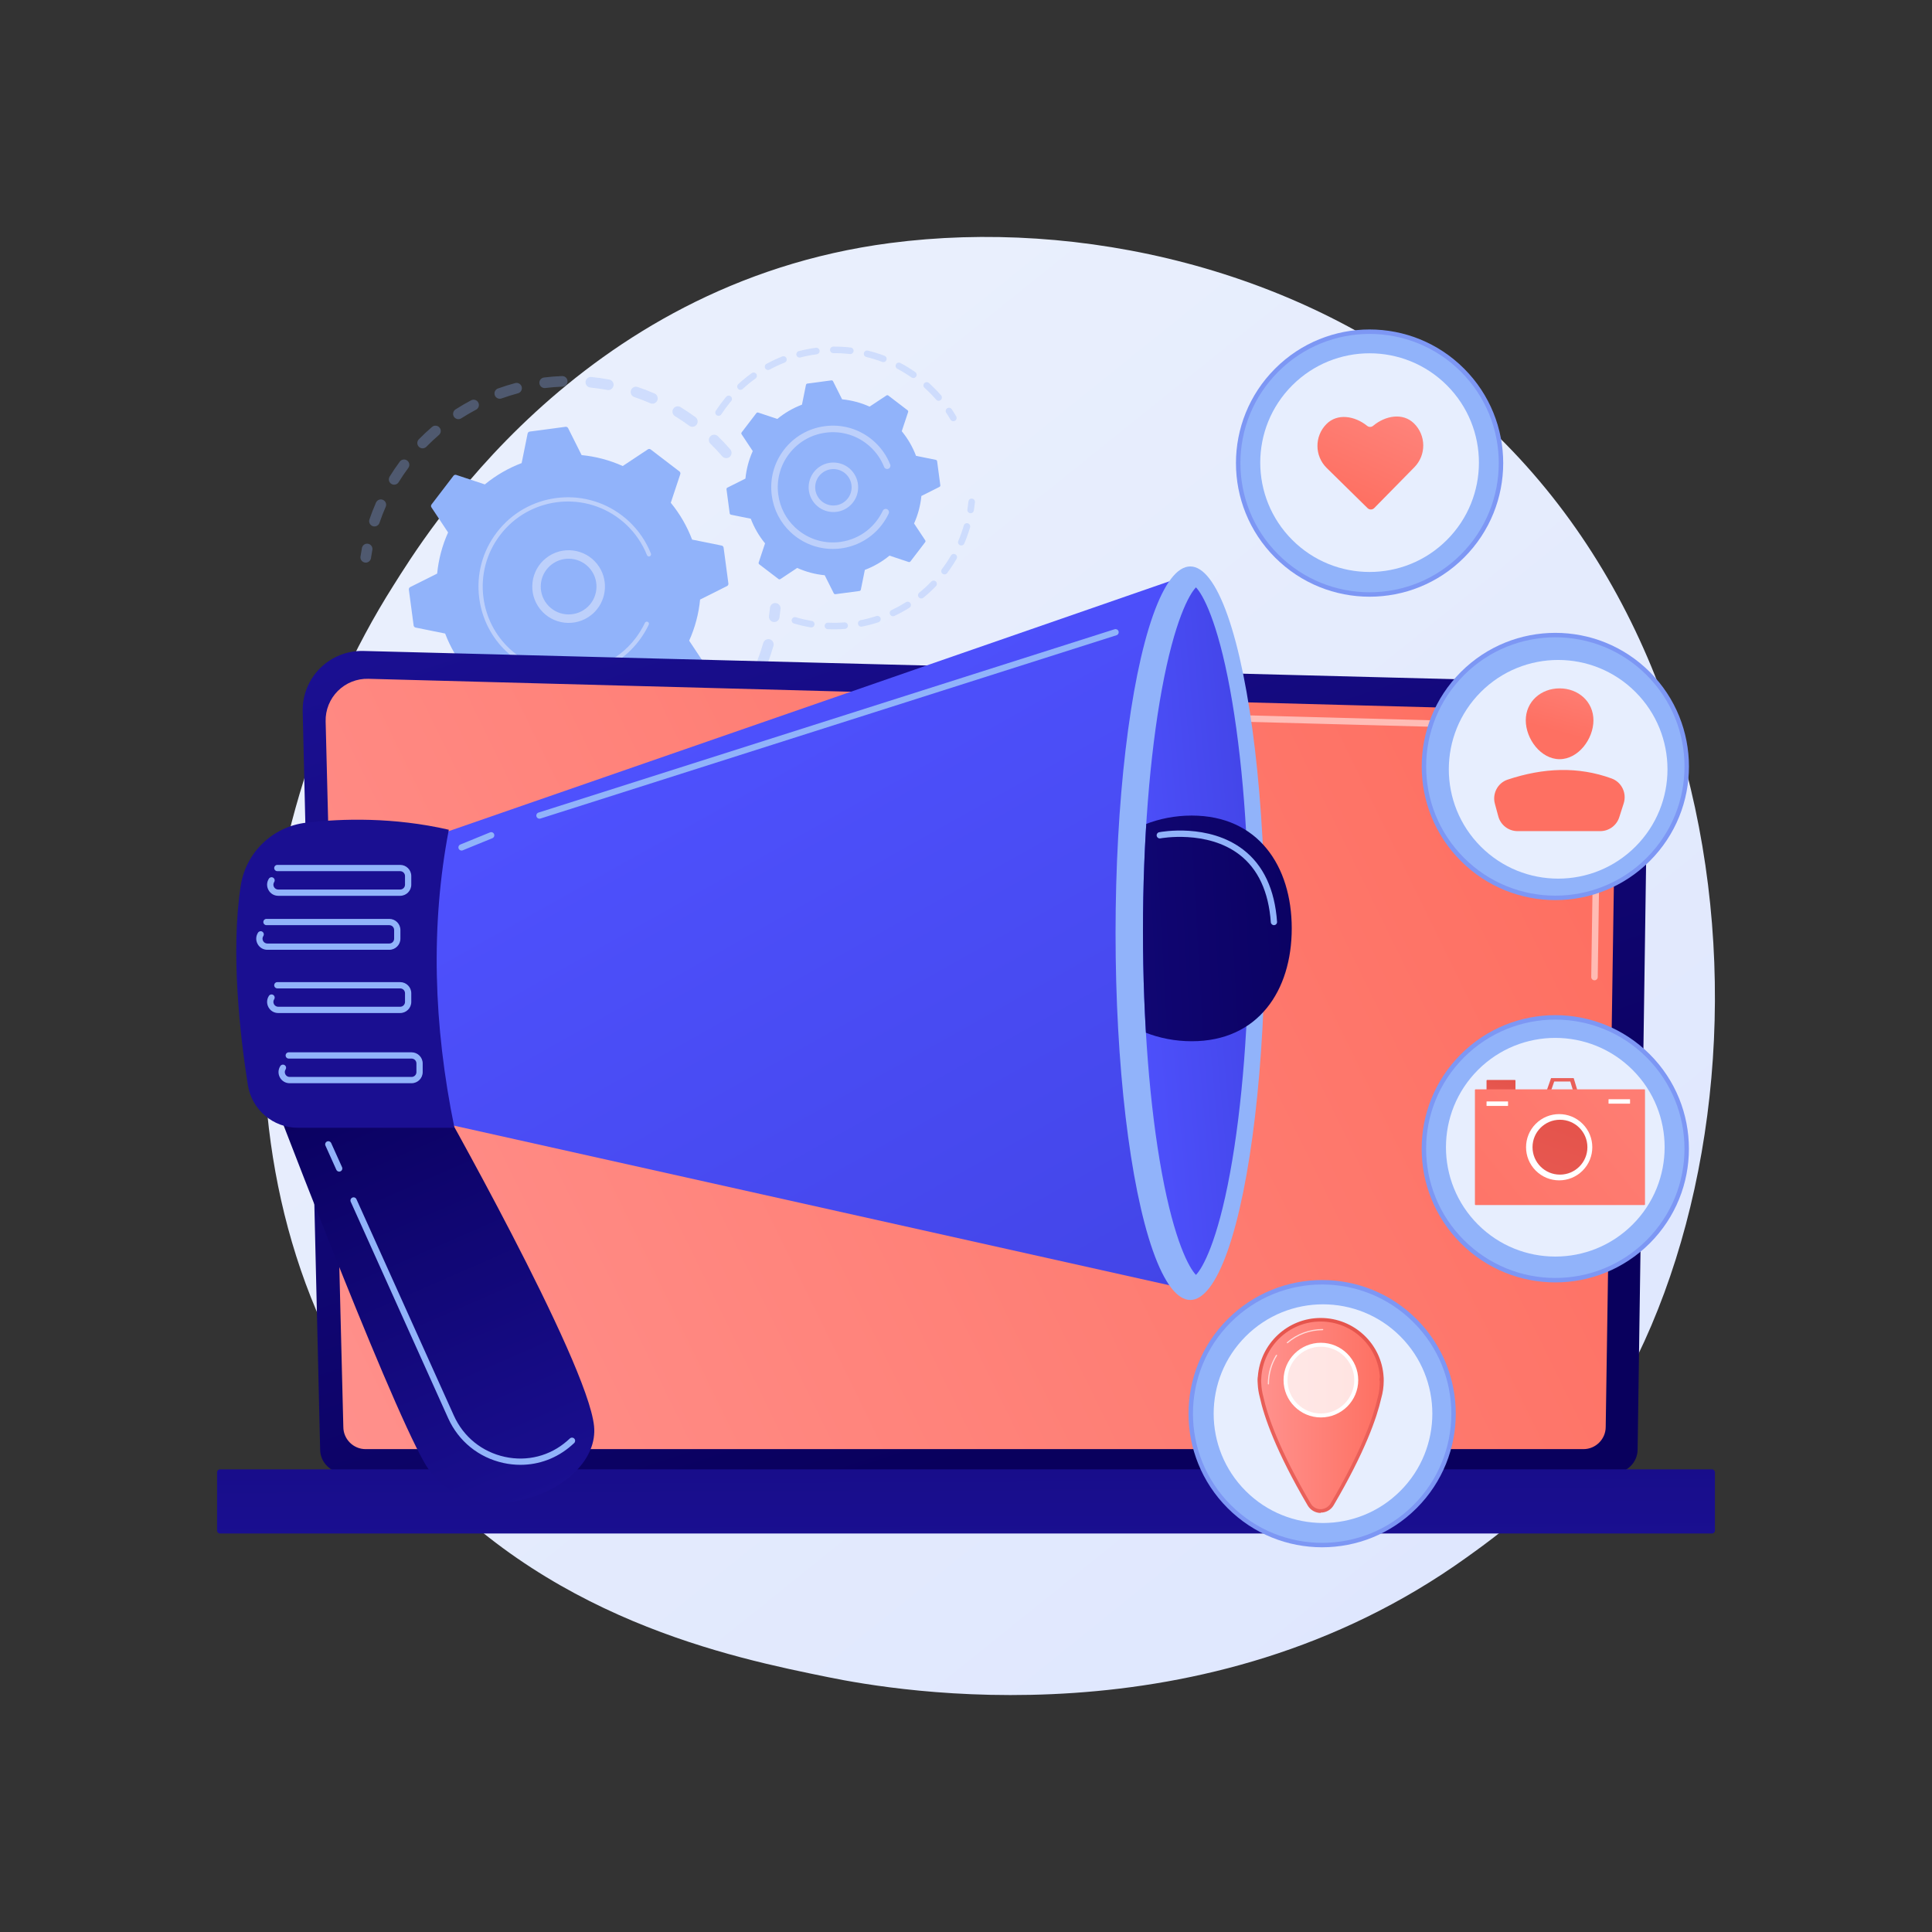 <?xml version="1.0" encoding="utf-8"?>
<!-- Generator: Adobe Illustrator 27.5.0, SVG Export Plug-In . SVG Version: 6.00 Build 0)  -->
<svg version="1.1" xmlns="http://www.w3.org/2000/svg" xmlns:xlink="http://www.w3.org/1999/xlink" x="0px" y="0px"
	 viewBox="0 0 3710 3710" style="enable-background:new 0 0 3710 3710;" xml:space="preserve">
<rect x="0" y="0" width="3710" height="3710" fill="#333333" stroke="none"/>
<g id="Background">
	<g>
		<g>
			<rect style="fill:none;" width="3710" height="3710"/>
		</g>
	</g>
</g>
<g id="Illustration">
	<g>
		<linearGradient id="SVGID_1_" gradientUnits="userSpaceOnUse" x1="3655.53" y1="4081.411" x2="1164.056" y2="987.156">
			<stop  offset="0" style="stop-color:#DAE3FE"/>
			<stop  offset="1" style="stop-color:#E9EFFD"/>
		</linearGradient>
		<path style="fill:url(#SVGID_1_);" d="M2970.11,2861.149c-57.229,60.247-111.377,99.1-154.159,129.797
			c-502.893,360.831-1097.948,255.651-1224.414,229.964c-186.751-37.93-547.736-111.248-808.722-418.162
			c-394.849-464.335-333.366-1195.882-27.094-1678.786c56.022-88.331,351.946-578.591,953.411-657.214
			c364-47.581,788.307,48.385,1095.578,305.817C3449.701,1312.939,3403.785,2404.59,2970.11,2861.149z"/>
		<g>
			<g>
				<g style="opacity:0.3;">
					<path style="fill:#91B3FA;" d="M1401.267,877.257c-4.253,3.676-10.682,3.206-14.355-1.047
						c-7.14-8.262-14.743-16.338-22.603-24.003c-3.976-3.878-4.1-10.216-0.316-14.247c0.045-0.048,0.09-0.096,0.136-0.145
						c3.924-4.023,10.367-4.103,14.392-0.178c8.271,8.068,16.278,16.568,23.792,25.268c3.437,3.976,3.247,9.858-0.273,13.608
						C1401.798,876.772,1401.541,877.022,1401.267,877.257z M1323.499,817.526c-8.826-6.519-18.014-12.721-27.318-18.44
						c-4.785-2.941-6.284-9.209-3.341-13.998c2.97-4.796,9.213-6.282,14.001-3.339c9.788,6.016,19.461,12.544,28.748,19.402
						c4.521,3.339,5.479,9.713,2.14,14.233c-0.243,0.328-0.502,0.638-0.774,0.928
						C1333.474,820.02,1327.691,820.622,1323.499,817.526z M1248.74,774.297c-10.028-4.378-20.367-8.373-30.738-11.875
						c-5.324-1.798-8.184-7.574-6.386-12.898c1.802-5.317,7.571-8.181,12.898-6.386c10.921,3.688,21.812,7.896,32.37,12.507
						c5.151,2.249,7.502,8.248,5.256,13.399c-0.48,1.098-1.13,2.069-1.905,2.895C1257.371,774.988,1252.792,776.067,1248.74,774.297
						z M1166.19,748.874c-10.766-2.03-21.745-3.612-32.632-4.711c-5.592-0.566-9.669-5.557-9.104-11.148
						c0.57-5.591,5.56-9.663,11.147-9.104c11.464,1.158,23.022,2.827,34.353,4.958c5.522,1.041,9.158,6.362,8.117,11.884
						c-0.372,1.976-1.292,3.711-2.573,5.076C1173.198,748.28,1169.736,749.539,1166.19,748.874z M1080.034,742.475
						c-10.921,0.412-21.981,1.297-32.867,2.636c-5.581,0.683-10.657-3.284-11.342-8.862c-0.687-5.582,3.283-10.658,8.862-11.339
						c11.453-1.408,23.09-2.339,34.581-2.772c5.615-0.214,10.34,4.168,10.552,9.786c0.107,2.83-0.952,5.434-2.749,7.349
						C1085.302,741.155,1082.82,742.37,1080.034,742.475z M994.609,755.298c-10.576,2.82-21.159,6.131-31.461,9.84
						c-5.288,1.904-11.12-0.84-13.022-6.126c-1.905-5.289,0.836-11.118,6.126-13.025c10.841-3.904,21.984-7.387,33.113-10.356
						c5.431-1.447,11.006,1.78,12.456,7.212c0.941,3.528-0.093,7.115-2.421,9.595C998.144,753.775,996.514,754.791,994.609,755.298z
						 M715.799,1010.404c-5.322-1.806-8.173-7.585-6.365-12.909c3.703-10.902,7.933-21.792,12.572-32.36
						c2.259-5.148,8.263-7.489,13.409-5.228c5.145,2.256,7.486,8.26,5.228,13.406c-4.405,10.035-8.419,20.375-11.934,30.729
						c-0.482,1.42-1.246,2.663-2.211,3.691C723.85,1010.552,719.701,1011.731,715.799,1010.404z M914.202,786.719
						c-9.678,5.099-19.252,10.68-28.456,16.592c-4.731,3.036-11.028,1.664-14.064-3.065c-3.039-4.732-1.648-11.005,3.066-14.063
						c9.693-6.224,19.776-12.103,29.968-17.471c4.972-2.619,11.127-0.713,13.747,4.261c2.078,3.943,1.307,8.632-1.582,11.71
						C916.128,785.486,915.229,786.176,914.202,786.719z M751.523,929.221c-4.781-2.951-6.265-9.224-3.312-14.007
						c6.049-9.794,12.602-19.458,19.47-28.725c3.33-4.534,9.721-5.459,14.237-2.115c4.514,3.346,5.46,9.72,2.114,14.237
						c-6.528,8.806-12.756,17.989-18.502,27.299c-0.366,0.594-0.787,1.134-1.247,1.624
						C761.039,930.99,755.709,931.807,751.523,929.221z M842.846,835.313c-8.288,7.132-16.377,14.715-24.042,22.543
						c-3.931,4.019-10.373,4.086-14.391,0.153c-3.963-3.881-4.081-10.208-0.302-14.234c0.049-0.052,0.099-0.106,0.151-0.155
						c8.067-8.244,16.583-16.229,25.304-23.736c4.263-3.664,10.688-3.184,14.354,1.077c3.424,3.978,3.229,9.849-0.286,13.594
						C843.387,834.818,843.122,835.071,842.846,835.313z"/>
					<path style="fill:#91B3FA;" d="M709.738,1077.2c1.371-1.461,2.329-3.34,2.642-5.474c0.763-5.192,1.65-10.452,2.628-15.641
						c1.045-5.521-2.587-10.847-8.108-11.889c-5.522-1.046-10.854,2.583-11.889,8.111c-1.033,5.456-1.963,10.989-2.768,16.452
						c-0.819,5.559,3.026,10.734,8.584,11.551C704.255,1080.815,707.534,1079.547,709.738,1077.2z"/>
				</g>
				<g style="opacity:0.3;">
					<path style="fill:#91B3FA;" d="M787.997,1377.433c3.362-3.581,3.724-9.171,0.625-13.182c-3.209-4.15-6.386-8.438-9.438-12.743
						c-3.252-4.585-9.604-5.666-14.188-2.415c-4.603,3.266-5.665,9.606-2.415,14.189c3.215,4.531,6.56,9.048,9.938,13.419
						c3.438,4.446,9.829,5.264,14.277,1.827C787.23,1378.191,787.631,1377.823,787.997,1377.433z"/>
					<path style="fill:#91B3FA;" d="M1376.394,1421.104c-4.042,3.905-10.486,3.793-14.392-0.253
						c-3.903-4.043-3.787-10.474,0.253-14.389c7.698-7.433,15.197-15.31,22.381-23.497c3.675-4.217,10.138-4.643,14.363-0.936
						c4.224,3.707,4.644,10.137,0.938,14.363c-3.113,3.547-6.272,7.029-9.477,10.443
						C1385.888,1411.705,1381.156,1416.507,1376.394,1421.104z M1419.501,1355.189c-4.685-3.1-5.971-9.414-2.869-14.1
						c5.952-9,11.591-18.347,16.755-27.785c2.679-4.933,8.881-6.742,13.813-4.044c4.928,2.696,6.739,8.881,4.041,13.81
						c-5.436,9.937-11.37,19.778-17.637,29.247c-0.325,0.491-0.686,0.946-1.075,1.36
						C1429.198,1357.225,1423.699,1357.965,1419.501,1355.189z M1333.958,1456.804c-9.143,6.678-18.698,13.058-28.401,18.956
						c-4.803,2.92-11.063,1.394-13.985-3.41c-2.919-4.802-1.388-11.055,3.41-13.983c9.216-5.6,18.288-11.656,26.969-17.999
						c4.54-3.314,10.906-2.324,14.223,2.216c2.932,4.015,2.492,9.461-0.792,12.959
						C1334.955,1455.998,1334.48,1456.422,1333.958,1456.804z M1461.338,1278.588c-5.253-1.995-7.897-7.874-5.899-13.127
						c3.827-10.071,7.268-20.426,10.229-30.776c1.545-5.409,7.176-8.532,12.583-6.985c5.403,1.545,8.53,7.177,6.985,12.58
						c-3.118,10.901-6.742,21.806-10.771,32.411c-0.488,1.281-1.203,2.409-2.088,3.351
						C1469.639,1278.957,1465.308,1280.097,1461.338,1278.588z M1256.339,1501.226c-10.382,4.501-21.102,8.619-31.864,12.242
						c-5.326,1.794-11.096-1.068-12.89-6.393c-1.797-5.329,1.069-11.1,6.396-12.894c10.222-3.443,20.405-7.354,30.263-11.63
						c5.158-2.235,11.151,0.133,13.386,5.291c1.666,3.843,0.775,8.148-1.919,11.017
						C1258.789,1499.842,1257.653,1500.657,1256.339,1501.226z M1170.86,1527.547c-11.141,2.128-22.502,3.809-33.767,5
						c-5.591,0.588-10.599-3.462-11.191-9.053c-0.59-5.597,3.462-10.605,9.053-11.188c10.703-1.132,21.5-2.73,32.088-4.75
						c5.521-1.055,10.851,2.567,11.905,8.088c0.634,3.327-0.429,6.584-2.583,8.878
						C1174.945,1526.036,1173.052,1527.13,1170.86,1527.547z M1081.673,1534.616c-11.346-0.349-22.805-1.182-34.052-2.473
						c-5.586-0.642-9.59-5.687-8.95-11.271c0.642-5.591,5.689-9.591,11.27-8.95c10.689,1.229,21.574,2.017,32.358,2.349
						c5.618,0.173,10.032,4.868,9.858,10.484c-0.079,2.581-1.111,4.906-2.749,6.65
						C1087.479,1533.462,1084.71,1534.709,1081.673,1534.616z M993.068,1522.061c-10.994-2.821-21.995-6.145-32.697-9.881
						c-5.306-1.851-8.108-7.655-6.255-12.963c1.849-5.298,7.656-8.103,12.963-6.252c10.16,3.546,20.605,6.702,31.05,9.382
						c5.444,1.397,8.724,6.941,7.326,12.385c-0.442,1.72-1.296,3.222-2.431,4.43
						C1000.567,1521.781,996.795,1523.016,993.068,1522.061z M909.345,1490.327c-10.078-5.162-20.067-10.824-29.695-16.831
						c-4.769-2.975-6.225-9.254-3.248-14.022c2.967-4.752,9.25-6.223,14.02-3.248c9.146,5.707,18.634,11.084,28.206,15.989
						c5.001,2.56,6.979,8.695,4.416,13.696c-0.446,0.871-1,1.652-1.638,2.331C918.38,1491.464,913.475,1492.443,909.345,1490.327z
						 M834.71,1441.034c-6.42-5.329-12.755-10.923-18.827-16.623c-2.2-2.065-4.367-4.146-6.511-6.249
						c-4.011-3.934-4.202-10.403-0.139-14.389c3.933-4.015,10.377-4.078,14.392-0.142c2.036,1.996,4.099,3.979,6.189,5.941
						c5.773,5.42,11.792,10.735,17.896,15.803c4.324,3.589,4.919,10.006,1.329,14.329c-0.136,0.162-0.274,0.321-0.417,0.473
						C844.97,1444.068,838.871,1444.49,834.71,1441.034z"/>
					<path style="fill:#91B3FA;" d="M1494.178,1191.293c1.385-1.475,2.344-3.374,2.652-5.526c0.776-5.455,1.45-11.029,2.005-16.568
						c0.562-5.593-3.517-10.582-9.109-11.142c-5.593-0.559-10.582,3.512-11.142,9.109c-0.528,5.262-1.17,10.557-1.905,15.736
						c-0.793,5.561,3.076,10.715,8.641,11.507C1488.732,1194.893,1491.988,1193.626,1494.178,1191.293z"/>
				</g>
				<g>
					<path style="fill:#91B3FA;" d="M1389.547,1051.684c-0.269-2.012-1.783-3.631-3.772-4.033l-56.741-11.476
						c-9.589-25.277-23.278-49.207-40.94-70.703l18.244-54.901c0.64-1.926-0.013-4.045-1.625-5.278l-55.157-42.182
						c-1.612-1.234-3.829-1.308-5.519-0.186l-48.206,31.988c-25.371-11.415-52.052-18.359-78.958-20.992l-25.937-51.754
						c-0.91-1.814-2.87-2.851-4.881-2.583l-68.83,9.174c-2.011,0.268-3.632,1.783-4.033,3.772l-11.475,56.741
						c-25.278,9.588-49.208,23.277-70.703,40.94l-54.901-18.244c-1.926-0.64-4.046,0.012-5.278,1.624l-42.184,55.157
						c-1.232,1.612-1.306,3.828-0.185,5.519l31.988,48.206c-11.416,25.372-18.359,52.052-20.991,78.958l-51.755,25.936
						c-1.814,0.909-2.852,2.869-2.583,4.881l9.174,68.83c0.268,2.011,1.784,3.631,3.771,4.033l56.743,11.475
						c9.588,25.278,23.277,49.206,40.94,70.703l-18.244,54.901c-0.641,1.926,0.012,4.045,1.623,5.278l55.158,42.183
						c1.612,1.233,3.828,1.307,5.519,0.185l48.206-31.987c25.372,11.415,52.052,18.359,78.958,20.992l25.937,51.754
						c0.908,1.814,2.868,2.852,4.881,2.584l68.83-9.175c2.011-0.268,3.631-1.783,4.033-3.771l11.475-56.742
						c25.277-9.588,49.207-23.277,70.703-40.94l54.901,18.244c1.925,0.639,4.044-0.013,5.278-1.625l42.182-55.158
						c1.232-1.612,1.307-3.828,0.185-5.519l-31.987-48.205c11.416-25.372,18.358-52.052,20.991-78.958l51.755-25.937
						c1.814-0.909,2.851-2.87,2.583-4.88L1389.547,1051.684z"/>
					<g>
						<path style="fill:#BDD0FB;" d="M1135.302,1181.063c-30.152,23.917-74.139,18.849-98.061-11.305
							c-11.588-14.605-16.793-32.851-14.657-51.371c2.133-18.518,11.35-35.102,25.962-46.687
							c30.153-23.918,74.14-18.849,98.061,11.305c21.76,27.432,19.527,66.314-3.76,91.12
							C1140.538,1176.584,1138.02,1178.906,1135.302,1181.063z M1038.76,1120.253c-1.637,14.202,2.354,28.188,11.239,39.389
							c18.338,23.115,52.068,27.005,75.184,8.666c23.13-18.336,27.005-52.068,8.666-75.186
							c-18.338-23.115-52.068-27.005-75.184-8.666c-2.096,1.664-4.043,3.459-5.842,5.374
							C1045.013,1098.149,1040.092,1108.712,1038.76,1120.253z"/>
					</g>
					<path style="fill:#BDD0FB;" d="M1215.368,1244.165c4-4.26,7.808-8.747,11.407-13.451l0,0c1.133-1.48,2.242-2.98,3.327-4.497
						c5.348-7.48,10.092-15.373,14.16-23.557c0.056-0.111,0.111-0.223,0.167-0.334c0.156-0.317,0.312-0.634,0.465-0.954
						c0.302-0.618,0.598-1.241,0.892-1.862c0.772-1.636,0.36-3.525-0.891-4.702c-0.304-0.286-0.659-0.529-1.056-0.716
						c-2.033-0.959-4.454-0.082-5.416,1.947c-4.933,10.464-11.028,20.465-18.115,29.727c-35.184,46.022-90.215,68.119-144.054,63.51
						c-29.946-2.56-59.525-13.387-85.118-32.962c-4.489-3.431-8.771-7.065-12.833-10.881
						c-27.345-25.677-44.881-59.694-49.902-97.376c-5.771-43.285,5.661-86.227,32.188-120.912
						c54.792-71.63,157.571-85.307,229.172-30.548c4.415,3.376,8.643,6.964,12.667,10.744c17.442,16.38,31.106,36.394,39.941,58.654
						c0.229,0.575,0.572,1.069,0.997,1.465c1.113,1.045,2.774,1.418,4.288,0.816c2.088-0.836,3.117-3.192,2.281-5.287
						c-9.276-23.37-23.62-44.385-41.931-61.581c-4.224-3.968-8.661-7.733-13.294-11.278
						c-75.174-57.493-183.115-43.081-240.587,32.066c-27.85,36.414-39.848,81.494-33.79,126.935
						c5.271,39.56,23.681,75.271,52.386,102.228c4.266,4.005,8.761,7.819,13.47,11.422c36.417,27.849,81.497,39.851,126.937,33.794
						C1152.693,1291.301,1188.41,1272.881,1215.368,1244.165z"/>
				</g>
			</g>
			<g>
				<g style="opacity:0.3;">
					<path style="fill:#91B3FA;" d="M1835.261,806.88c1.861-1.982,2.282-5.023,0.832-7.487c-2.703-4.6-5.584-9.182-8.561-13.615
						c-1.934-2.881-5.836-3.648-8.722-1.714c-2.894,1.927-3.648,5.841-1.714,8.722c2.837,4.225,5.582,8.591,8.163,12.981
						c1.756,2.991,5.608,3.989,8.604,2.234C1834.394,807.686,1834.86,807.307,1835.261,806.88z"/>
					<path style="fill:#91B3FA;" d="M1806.572,768.071c-2.623,2.274-6.59,1.997-8.867-0.626
						c-5.748-6.612-11.901-13.008-18.287-19.003c-1.347-1.264-2.714-2.517-4.097-3.761c-2.576-2.322-2.787-6.296-0.465-8.877
						c2.293-2.352,6.296-2.787,8.881-0.465c1.446,1.303,2.875,2.615,4.285,3.938c6.695,6.285,13.146,12.99,19.171,19.927
						c2.134,2.453,2.023,6.096-0.158,8.418C1806.891,767.776,1806.734,767.925,1806.572,768.071z M1750.339,724.81
						c-8.701-6.093-17.857-11.704-27.213-16.669c-3.067-1.629-4.232-5.429-2.605-8.498c1.623-3.048,5.431-4.234,8.499-2.605
						c9.807,5.204,19.407,11.084,28.529,17.475c2.844,1.992,3.535,5.911,1.544,8.758c-0.174,0.248-0.369,0.483-0.573,0.699
						C1756.414,726.212,1752.93,726.624,1750.339,724.81z M1694.049,694.963c-9.913-3.771-20.167-6.956-30.484-9.473
						c-3.37-0.823-5.438-4.225-4.615-7.595c0.827-3.383,4.218-5.444,7.595-4.619c10.818,2.637,21.576,5.984,31.97,9.934
						c3.244,1.235,4.878,4.866,3.644,8.11c-0.304,0.789-0.746,1.485-1.292,2.067
						C1699.176,695.188,1696.502,695.893,1694.049,694.963z M1632.145,679.857c-10.552-1.226-21.279-1.808-31.865-1.724
						c-3.475,0.025-6.31-2.767-6.335-6.237c-0.025-3.462,2.762-6.306,6.233-6.335c11.11-0.086,22.35,0.524,33.418,1.809
						c3.448,0.399,5.919,3.524,5.52,6.972c-0.166,1.389-0.768,2.621-1.659,3.57C1636.141,679.314,1634.203,680.097,1632.145,679.857
						z M1568.429,680.323c-10.528,1.376-21.066,3.418-31.331,6.065c-3.357,0.868-6.787-1.155-7.655-4.517
						c-0.868-3.362,1.149-6.794,4.518-7.655c10.756-2.776,21.805-4.914,32.837-6.361c3.442-0.447,6.598,1.976,7.047,5.416
						c0.254,1.944-0.408,3.797-1.652,5.122C1571.234,679.416,1569.928,680.125,1568.429,680.323z M1506.758,696.242
						c-9.867,3.892-19.581,8.437-28.876,13.514c-3.044,1.664-6.866,0.542-8.527-2.503c-1.661-3.046-0.546-6.853,2.503-8.532
						c9.746-5.323,19.939-10.092,30.289-14.175c3.23-1.27,6.88,0.313,8.152,3.54c0.921,2.337,0.346,4.896-1.265,6.613
						C1508.417,695.354,1507.652,695.89,1506.758,696.242z M1450.875,726.747c-8.583,6.175-16.893,12.972-24.696,20.208
						c-2.548,2.356-6.524,2.206-8.882-0.341c-2.36-2.543-2.176-6.48,0.336-8.886c8.186-7.58,16.897-14.707,25.899-21.184
						c2.819-2.026,6.748-1.386,8.776,1.432c1.783,2.477,1.499,5.819-0.517,7.967
						C1451.517,726.233,1451.213,726.504,1450.875,726.747z M1376.403,797.501c-2.908-1.897-3.726-5.788-1.829-8.697
						c5.25-8.049,11.032-15.948,17.166-23.459c0.926-1.147,1.865-2.273,2.811-3.398c2.151-2.703,6.206-2.988,8.859-0.738
						c2.652,2.242,2.981,6.204,0.742,8.859c-0.892,1.049-1.772,2.113-2.656,3.206c-5.873,7.188-11.388,14.723-16.396,22.397
						c-0.205,0.317-0.437,0.609-0.685,0.873C1382.367,798.726,1378.992,799.191,1376.403,797.501z"/>
				</g>
				<g style="opacity:0.3;">
					<path style="fill:#91B3FA;" d="M1797.342,1125.579c-7.6,7.889-15.751,15.379-24.219,22.273
						c-2.693,2.187-6.651,1.784-8.844-0.911c-2.194-2.695-1.745-6.643,0.911-8.844c8.078-6.569,15.849-13.717,23.1-21.243
						c2.407-2.501,6.389-2.573,8.886-0.165c2.479,2.39,2.573,6.326,0.224,8.828
						C1797.382,1125.536,1797.361,1125.559,1797.342,1125.579z M1809.915,1101.765c-2.769-2.091-3.319-6.034-1.226-8.801
						c6.292-8.334,12.143-17.132,17.389-26.154c1.743-2.978,5.592-4.02,8.596-2.269c3.001,1.744,4.015,5.588,2.273,8.591
						c-5.499,9.453-11.63,18.675-18.227,27.406c-0.14,0.184-0.284,0.356-0.439,0.522
						C1816.112,1103.37,1812.506,1103.722,1809.915,1101.765z M1746.355,1167.029c-9.287,5.821-19.008,11.126-28.893,15.763
						c-3.143,1.474-6.89,0.12-8.361-3.021c-1.478-3.143-0.126-6.87,3.016-8.361c9.432-4.422,18.702-9.481,27.565-15.031
						c2.942-1.843,6.821-0.952,8.661,1.985c1.55,2.474,1.167,5.608-0.74,7.64
						C1747.243,1166.389,1746.826,1166.734,1746.355,1167.029z M1843.473,1047.006c-3.191-1.363-4.672-5.059-3.309-8.25
						c4.104-9.601,7.657-19.547,10.559-29.569c0.97-3.329,4.457-5.25,7.783-4.291c3.335,0.967,5.258,4.452,4.291,7.787
						c-3.04,10.512-6.767,20.947-11.074,31.015c-0.299,0.696-0.708,1.31-1.197,1.831
						C1848.771,1047.399,1845.967,1048.072,1843.473,1047.006z M1686.884,1194.918c-10.391,3.409-21.099,6.216-31.832,8.348
						c-3.405,0.676-6.714-1.538-7.39-4.943c-0.677-3.405,1.531-6.717,4.943-7.391c10.239-2.028,20.45-4.708,30.359-7.963
						c3.297-1.081,6.849,0.713,7.932,4.016c0.743,2.259,0.129,4.642-1.394,6.265
						C1688.806,1193.991,1687.92,1194.577,1686.884,1194.918z M1622.448,1207.728c-10.926,0.823-22.001,0.988-32.912,0.494
						c-3.466-0.156-6.149-3.091-5.991-6.559c0.154-3.464,3.091-6.153,6.564-5.996c10.404,0.468,20.969,0.308,31.397-0.476
						c3.461-0.261,6.479,2.336,6.74,5.797c0.136,1.828-0.522,3.534-1.688,4.776
						C1625.519,1206.869,1624.079,1207.605,1622.448,1207.728z M1556.795,1204.741c-10.813-1.817-21.609-4.316-32.082-7.421
						c-3.331-0.989-5.226-4.486-4.24-7.815c0.985-3.327,4.488-5.221,7.811-4.24c9.988,2.965,20.281,5.346,30.591,7.072
						c3.424,0.576,5.735,3.818,5.157,7.241c-0.21,1.272-0.791,2.385-1.61,3.257
						C1561.031,1204.319,1558.949,1205.101,1556.795,1204.741z"/>
					<path style="fill:#91B3FA;" d="M1868.446,983.564c0.83-0.884,1.413-2.016,1.62-3.304c0.853-5.312,1.55-10.673,2.079-15.935
						c0.345-3.453-2.174-6.536-5.628-6.884c-3.448-0.336-6.53,2.176-6.883,5.628c-0.501,5.018-1.169,10.133-1.98,15.203
						c-0.55,3.428,1.786,6.652,5.212,7.2C1865.004,985.814,1867.066,985.034,1868.446,983.564z"/>
				</g>
				<g>
					<path style="fill:#91B3FA;" d="M1799.532,885.74c-0.18-1.346-1.193-2.43-2.524-2.699l-37.969-7.679
						c-6.417-16.914-15.577-32.926-27.395-47.31l12.208-36.737c0.428-1.289-0.009-2.706-1.087-3.532l-36.909-28.226
						c-1.078-0.826-2.562-0.875-3.693-0.125l-32.257,21.405c-16.978-7.639-34.831-12.286-52.835-14.047l-17.356-34.631
						c-0.608-1.214-1.92-1.908-3.266-1.729l-46.057,6.139c-1.346,0.179-2.43,1.193-2.699,2.524l-7.678,37.968
						c-16.915,6.416-32.928,15.576-47.312,27.396l-36.737-12.208c-1.289-0.428-2.707,0.008-3.532,1.087l-28.227,36.909
						c-0.825,1.079-0.874,2.562-0.124,3.693l21.405,32.258c-7.639,16.978-12.286,34.831-14.046,52.835l-34.632,17.355
						c-1.213,0.608-1.908,1.92-1.729,3.266l6.139,46.058c0.18,1.345,1.193,2.429,2.523,2.698l37.97,7.679
						c6.416,16.914,15.575,32.927,27.395,47.311l-12.208,36.737c-0.429,1.288,0.008,2.707,1.087,3.532l36.909,28.227
						c1.079,0.825,2.561,0.874,3.693,0.124l32.257-21.405c16.978,7.639,34.831,12.285,52.836,14.047l17.355,34.631
						c0.608,1.214,1.919,1.908,3.266,1.729l46.057-6.139c1.346-0.18,2.43-1.193,2.7-2.524l7.678-37.969
						c16.915-6.416,32.927-15.576,47.312-27.395l36.737,12.208c1.288,0.428,2.706-0.008,3.532-1.087l28.226-36.909
						c0.825-1.078,0.875-2.562,0.123-3.693l-21.404-32.257c7.639-16.978,12.284-34.831,14.047-52.835l34.632-17.356
						c1.214-0.608,1.908-1.92,1.729-3.266L1799.532,885.74z"/>
					<g>
						<path style="fill:#BDD0FB;" d="M1629.926,972.968c-9.949,7.898-22.378,11.444-34.996,9.987
							c-12.613-1.452-23.909-7.732-31.801-17.684c-16.292-20.536-12.838-50.448,7.699-66.799
							c20.544-16.288,50.506-12.833,66.792,7.701c7.894,9.949,11.441,22.376,9.987,34.992c-1.183,10.255-5.555,19.638-12.495,27.031
							C1633.517,969.896,1631.783,971.492,1629.926,972.968z M1572.974,957.457c5.807,7.321,14.115,11.941,23.398,13.012
							c9.277,1.069,18.42-1.541,25.739-7.346l0,0c7.311-5.815,11.937-14.115,13.008-23.398c1.073-9.276-1.542-18.42-7.344-25.736
							c-11.985-15.107-34.023-17.649-49.134-5.669c-1.362,1.083-2.622,2.245-3.779,3.478
							C1563.193,924.229,1562.073,943.716,1572.974,957.457z"/>
					</g>
					<path style="fill:#BDD0FB;" d="M1685.654,1016.884c2.722-2.9,5.318-5.961,7.787-9.183c4.898-6.402,9.151-13.308,12.646-20.546
						c0.155-0.326,0.309-0.653,0.464-0.979c1.193-2.526,0.556-5.443-1.376-7.261c-0.47-0.441-1.018-0.817-1.63-1.106
						c-3.139-1.481-6.874-0.122-8.362,3.006c-3.199,6.789-7.146,13.262-11.725,19.243l-0.002,0.002
						c-0.25,0.329-0.507,0.656-0.76,0.979c-10.966,14.058-25.021,24.849-40.95,31.773c-8.647,3.757-17.853,6.372-27.426,7.736
						c-0.078,0.011-0.155,0.022-0.233,0.034c-0.24,0.031-0.476,0.067-0.714,0.096c-28.021,3.733-55.821-3.666-78.276-20.84
						c-2.908-2.22-5.677-4.572-8.308-7.042c-17.702-16.622-29.053-38.645-32.307-63.043c-3.733-28.022,3.67-55.818,20.842-78.27
						c17.17-22.433,42.063-36.878,70.083-40.617c28.021-3.733,55.821,3.666,78.275,20.84c2.859,2.183,5.594,4.507,8.199,6.952
						c11.293,10.606,20.138,23.561,25.856,37.971c0.354,0.888,0.883,1.651,1.539,2.262c1.718,1.613,4.284,2.19,6.621,1.261
						c3.223-1.289,4.806-4.931,3.523-8.165c-6.4-16.123-16.296-30.621-28.925-42.486c-2.918-2.739-5.976-5.337-9.172-7.781
						c-25.126-19.215-56.226-27.493-87.579-23.314c-31.347,4.181-59.2,20.289-78.405,45.438
						c-19.215,25.122-27.496,56.219-23.313,87.573c3.635,27.293,16.337,51.931,36.142,70.528c2.94,2.76,6.041,5.394,9.29,7.879
						C1576.099,1067.019,1644.612,1060.601,1685.654,1016.884z"/>
				</g>
			</g>
		</g>
		<g>
			
				<linearGradient id="SVGID_00000068665452836033938670000015855816493772289456_" gradientUnits="userSpaceOnUse" x1="-946.794" y1="2720.587" x2="-370.589" y2="991.967" gradientTransform="matrix(-1 0 0 1 1155.777 0)">
				<stop  offset="0" style="stop-color:#09005D"/>
				<stop  offset="1" style="stop-color:#1A0F91"/>
			</linearGradient>
			<path style="fill:url(#SVGID_00000068665452836033938670000015855816493772289456_);" d="M614.762,2783.296
				c0,24.79,20.302,45.073,45.116,45.073h2439.704c24.814,0,45.116-20.283,45.116-45.073L3165,1381.265
				c0-24.789-29.207-73.186-82.734-69.55l-2384.348-61.695c-31.134-0.806-61.237,11.178-83.285,33.154
				c-22.047,21.976-34.111,52.022-33.375,83.127L614.762,2783.296z"/>
			
				<linearGradient id="SVGID_00000105411056394933981520000016239627846712716221_" gradientUnits="userSpaceOnUse" x1="446.055" y1="2738.183" x2="2942.258" y2="1518.507">
				<stop  offset="0" style="stop-color:#FF928E"/>
				<stop  offset="1" style="stop-color:#FE7062"/>
			</linearGradient>
			<path style="fill:url(#SVGID_00000105411056394933981520000016239627846712716221_);" d="M659.304,2740.054
				c0,23.475,19.207,42.683,42.683,42.683h2338.761c23.476,0,42.683-19.208,42.683-42.683l19.157-1272.776
				c-2.256-76.593-69.406-104.121-110.112-102.495l-2285.18-61.308c-21.873-0.587-43.021,7.84-58.513,23.293
				c-15.492,15.452-24.012,36.6-23.464,58.474L659.304,2740.054z"/>
			<g style="opacity:0.52;">
				<path style="fill:#FFFFFF;" d="M3058.159,2135.396c-0.031,0-0.063,0-0.094,0c-3.456-0.05-6.215-2.891-6.162-6.35l1.514-103.22
					c0.05-3.422,2.841-6.163,6.25-6.163c0.031,0,0.063,0,0.094,0c3.456,0.05,6.215,2.891,6.162,6.35l-1.514,103.22
					C3064.359,2132.655,3061.568,2135.396,3058.159,2135.396z"/>
				<path style="fill:#FFFFFF;" d="M3061.874,1882.454c-0.031,0-0.063,0-0.094,0c-3.456-0.05-6.216-2.897-6.163-6.35l5.803-395.335
					c-0.109-23.482-7.236-42.232-21.188-55.6c-26.042-24.95-67.388-23.676-69.13-23.595l-730.394-19.586
					c-3.453-0.087-6.178-2.966-6.085-6.418c0.091-3.453,2.744-6.394,6.422-6.081l729.96,19.586c4.542-0.269,48.563-1.03,77.88,27.06
					c16.492,15.803,24.918,37.574,25.043,64.697l-5.807,395.46C3068.073,1879.713,3065.283,1882.454,3061.874,1882.454z"/>
			</g>
			
				<linearGradient id="SVGID_00000021080507866980430490000007204397002600156039_" gradientUnits="userSpaceOnUse" x1="1850.193" y1="1696.1" x2="1855.367" y2="2973.702">
				<stop  offset="0" style="stop-color:#09005D"/>
				<stop  offset="1" style="stop-color:#1A0F91"/>
			</linearGradient>
			<path style="fill:url(#SVGID_00000021080507866980430490000007204397002600156039_);" d="M422.497,2944.754h2865.007
				c3.109,0,5.654-2.544,5.654-5.654v-111.88c0-3.11-2.544-5.654-5.654-5.654H422.497c-3.109,0-5.654,2.544-5.654,5.654v111.88
				C416.843,2942.21,419.387,2944.754,422.497,2944.754z"/>
		</g>
		<g>
			
				<linearGradient id="SVGID_00000091734424942255526770000000569383271547024541_" gradientUnits="userSpaceOnUse" x1="656.567" y1="2028.346" x2="1033.84" y2="2891.423">
				<stop  offset="0" style="stop-color:#09005D"/>
				<stop  offset="1" style="stop-color:#1A0F91"/>
			</linearGradient>
			<path style="fill:url(#SVGID_00000091734424942255526770000000569383271547024541_);" d="M506.129,2060.725
				c0,0,235.006,619.788,309.253,748.721c86.187,149.666,337.895,54.295,325.369-70.959
				c-12.525-125.254-306.608-642.973-306.608-642.973L506.129,2060.725z"/>
			
				<linearGradient id="SVGID_00000051349948947814214580000004875216903617250457_" gradientUnits="userSpaceOnUse" x1="1322.426" y1="1245.479" x2="2257.14" y2="2910.228">
				<stop  offset="0" style="stop-color:#4F52FF"/>
				<stop  offset="1" style="stop-color:#4042E2"/>
			</linearGradient>
			<polygon style="fill:url(#SVGID_00000051349948947814214580000004875216903617250457_);" points="823.666,1609.241 
				2284.316,1102.811 2268.977,2473.292 783.749,2141.901 			"/>
			<ellipse style="fill:#91B3FA;" cx="2285.693" cy="1792.028" rx="143.504" ry="704.3"/>
			
				<linearGradient id="SVGID_00000066500787520881879530000005666417655751993007_" gradientUnits="userSpaceOnUse" x1="2127.053" y1="1803.463" x2="2504.785" y2="1769.124">
				<stop  offset="0" style="stop-color:#4F52FF"/>
				<stop  offset="1" style="stop-color:#4042E2"/>
			</linearGradient>
			<path style="fill:url(#SVGID_00000066500787520881879530000005666417655751993007_);" d="M2296.584,2448.164
				c-12.97-13.192-41.226-64.078-65.448-195.667c-23.412-127.167-36.304-292.11-36.304-464.444
				c0-172.335,12.892-337.278,36.304-464.445c24.223-131.59,52.479-182.477,65.448-195.669
				c12.97,13.193,41.226,64.079,65.449,195.669c23.412,127.167,36.304,292.11,36.304,464.445
				c0,172.334-12.892,337.278-36.304,464.444C2337.81,2384.085,2309.555,2434.972,2296.584,2448.164z"/>
			<g>
				<defs>
					<path id="SVGID_00000118376926046723828540000017075079250803002799_" d="M2296.584,2448.164
						c-12.97-13.192-41.226-64.078-65.448-195.667c-23.412-127.167-36.304-292.11-36.304-464.444
						c0-172.335,12.892-337.278,36.304-464.445c24.223-131.59,52.479-182.477,65.448-195.669
						c12.97,13.193,41.226,64.079,65.449,195.669c23.412,127.167,208.151,292.11,208.151,464.445
						c0,172.334-184.739,337.278-208.151,464.444C2337.81,2384.085,2309.555,2434.972,2296.584,2448.164z"/>
				</defs>
				<clipPath id="SVGID_00000143615340052830973590000010013173072516028825_">
					<use xlink:href="#SVGID_00000118376926046723828540000017075079250803002799_"  style="overflow:visible;"/>
				</clipPath>
				
					<linearGradient id="SVGID_00000124145106061741033720000000173779311205582776_" gradientUnits="userSpaceOnUse" x1="2603.623" y1="1764.719" x2="1584.887" y2="1823.172">
					<stop  offset="0" style="stop-color:#09005D"/>
					<stop  offset="1" style="stop-color:#1A0F91"/>
				</linearGradient>
				
					<path style="clip-path:url(#SVGID_00000143615340052830973590000010013173072516028825_);fill:url(#SVGID_00000124145106061741033720000000173779311205582776_);" d="
					M2480.517,1782.807c0,119.668-64.465,216.679-192.057,216.679c-127.591,0-231.025-97.011-231.025-216.679
					c0-119.668,103.434-216.679,231.025-216.679C2416.052,1566.128,2480.517,1663.139,2480.517,1782.807z"/>
			</g>
			
				<linearGradient id="SVGID_00000072268469211229309560000005307256173542696066_" gradientUnits="userSpaceOnUse" x1="1277.274" y1="803.82" x2="863.824" y2="1563.534">
				<stop  offset="0" style="stop-color:#09005D"/>
				<stop  offset="1" style="stop-color:#1A0F91"/>
			</linearGradient>
			<path style="fill:url(#SVGID_00000072268469211229309560000005307256173542696066_);" d="M588.085,1579.781
				c68.711-7.98,167.242-10.851,273.776,13.547c-35.099,183.347-29.802,374.449,10.791,572.329l-300.48,0
				c-47.907,0-88.757-34.798-96.228-82.119c-14.975-94.852-33.283-254.275-13.762-382.316
				C471.979,1636.965,523.518,1587.28,588.085,1579.781z"/>
			<path style="fill:#91B3FA;" d="M768.418,1720.203h-234.11c-7.946,0-14.958-4.166-18.756-11.146
				c-3.796-6.98-3.486-15.132,0.831-21.802c1.807-2.79,5.534-3.574,8.324-1.783c2.79,1.807,3.59,5.534,1.783,8.328
				c-1.881,2.908-2.016,6.458-0.362,9.504c1.656,3.041,4.715,4.86,8.179,4.86h234.11c5.134,0,9.31-4.174,9.31-9.308v-16.66
				c0-5.134-4.176-9.308-9.31-9.308H532.572c-3.326,0-6.02-2.696-6.02-6.02c0-3.323,2.694-6.02,6.02-6.02h235.846
				c11.773,0,21.35,9.579,21.35,21.348v16.66C789.768,1710.624,780.191,1720.203,768.418,1720.203z"/>
			<path style="fill:#91B3FA;" d="M747.542,1823.885h-234.11c-7.946,0-14.957-4.166-18.755-11.146
				c-3.796-6.98-3.486-15.132,0.831-21.802c1.807-2.787,5.536-3.575,8.324-1.783c2.79,1.807,3.59,5.534,1.783,8.328
				c-1.882,2.908-2.017,6.459-0.363,9.504c1.656,3.041,4.715,4.86,8.179,4.86h234.11c5.134,0,9.31-4.174,9.31-9.308v-16.657
				c0-5.134-4.176-9.312-9.31-9.312H511.696c-3.325,0-6.02-2.697-6.02-6.02s2.695-6.02,6.02-6.02h235.846
				c11.773,0,21.35,9.578,21.35,21.352v16.657C768.892,1814.307,759.315,1823.885,747.542,1823.885z"/>
			<path style="fill:#91B3FA;" d="M1035.907,1572.147c-2.551,0-4.919-1.635-5.734-4.194c-1.009-3.171,0.743-6.553,3.909-7.564
				l1106.28-352.039c3.167-1.007,6.553,0.745,7.562,3.911c1.009,3.171-0.743,6.553-3.909,7.564l-1106.28,352.039
				C1037.128,1572.057,1036.513,1572.147,1035.907,1572.147z"/>
			<path style="fill:#91B3FA;" d="M886.308,1633.302c-2.373,0-4.621-1.411-5.575-3.743c-1.258-3.077,0.218-6.592,3.296-7.85
				l56.936-23.272c3.075-1.266,6.592,0.219,7.85,3.296c1.258,3.077-0.218,6.592-3.296,7.85l-56.936,23.272
				C887.838,1633.161,887.066,1633.302,886.308,1633.302z"/>
			<path style="fill:#91B3FA;" d="M768.418,1945.314h-234.11c-7.946,0-14.956-4.166-18.754-11.146
				c-3.798-6.98-3.488-15.132,0.829-21.802c1.807-2.794,5.534-3.582,8.324-1.787c2.79,1.807,3.59,5.534,1.783,8.324
				c-1.883,2.912-2.018,6.467-0.36,9.512c1.656,3.041,4.713,4.86,8.177,4.86h234.11c5.134,0,9.31-4.178,9.31-9.312v-16.657
				c0-5.134-4.176-9.308-9.31-9.308H532.572c-3.326,0-6.02-2.696-6.02-6.02c0-3.323,2.694-6.02,6.02-6.02h235.846
				c11.773,0,21.35,9.578,21.35,21.348v16.657C789.768,1935.735,780.191,1945.314,768.418,1945.314z"/>
			<path style="fill:#91B3FA;" d="M790.338,2080.095h-234.11c-7.946,0-14.956-4.166-18.754-11.146
				c-3.797-6.98-3.488-15.132,0.829-21.802c1.809-2.794,5.536-3.582,8.324-1.787c2.791,1.807,3.59,5.534,1.783,8.324
				c-1.883,2.912-2.018,6.467-0.36,9.512c1.656,3.041,4.713,4.86,8.177,4.86h234.11c5.134,0,9.31-4.174,9.31-9.308v-16.661
				c0-5.134-4.176-9.308-9.31-9.308H554.492c-3.325,0-6.02-2.696-6.02-6.02c0-3.323,2.695-6.02,6.02-6.02h235.846
				c11.773,0,21.35,9.578,21.35,21.348v16.661C811.688,2070.517,802.111,2080.095,790.338,2080.095z"/>
			<path style="fill:#91B3FA;" d="M999.427,2812.901c-10.788,0-21.691-1.164-32.568-3.535
				c-47.597-10.37-86.346-41.755-106.311-86.109l-187.04-415.53c-1.366-3.03-0.014-6.592,3.018-7.96
				c3.031-1.368,6.596-0.008,7.96,3.021l187.04,415.53c18.383,40.834,54.065,69.734,97.896,79.282
				c43.078,9.394,86.667-1.756,119.601-30.578c1.765-1.544,3.539-3.132,5.32-4.758c2.453-2.242,6.261-2.073,8.505,0.384
				c2.242,2.453,2.071,6.263-0.384,8.505c-1.848,1.689-3.684,3.331-5.514,4.93
				C1069.438,2800.155,1035.092,2812.901,999.427,2812.901z"/>
			<path style="fill:#91B3FA;" d="M651.345,2249.836c-2.297,0-4.49-1.321-5.493-3.547l-20.866-46.356
				c-1.366-3.03-0.014-6.592,3.018-7.96c3.029-1.364,6.596-0.008,7.96,3.018l20.866,46.353c1.366,3.033,0.014,6.596-3.018,7.964
				C653.011,2249.667,652.17,2249.836,651.345,2249.836z"/>
			<path style="fill:#91B3FA;" d="M2446.316,1776.568c-3.132,0-5.773-2.422-5.999-5.593c-4.16-58.635-24.483-102.35-60.404-129.929
				c-62.12-47.693-150.758-31.303-151.648-31.126c-3.282,0.623-6.419-1.505-7.048-4.77c-0.631-3.265,1.507-6.424,4.772-7.05
				c3.841-0.741,94.887-17.555,161.257,33.396c38.771,29.766,60.667,76.409,65.08,138.626c0.235,3.316-2.261,6.197-5.579,6.432
				C2446.602,1776.564,2446.459,1776.568,2446.316,1776.568z"/>
		</g>
		<g>
			
				<ellipse transform="matrix(0.707 -0.707 0.707 0.707 -165.731 2543.299)" style="fill:#7D97F4;" cx="2987.168" cy="1471.705" rx="256.639" ry="256.639"/>
			
				<ellipse transform="matrix(0.707 -0.707 0.707 0.707 -165.731 2543.3)" style="fill:#91B3FA;" cx="2987.168" cy="1471.705" rx="248.106" ry="248.106"/>
			
				<ellipse transform="matrix(0.707 -0.707 0.707 0.707 -167.97 2548.705)" style="opacity:0.78;fill:#FFFFFF;" cx="2992.574" cy="1477.111" rx="209.991" ry="209.991"/>
			<g>
				
					<linearGradient id="SVGID_00000066489449202797273620000016402018482370107532_" gradientUnits="userSpaceOnUse" x1="3052.63" y1="1177.751" x2="2988.887" y2="1405.159">
					<stop  offset="0" style="stop-color:#FF928E"/>
					<stop  offset="1" style="stop-color:#FE7062"/>
				</linearGradient>
				<path style="fill:url(#SVGID_00000066489449202797273620000016402018482370107532_);" d="M3059.866,1383.222
					c0,35.888-29.093,74.631-64.98,74.631s-64.98-38.743-64.98-74.631c0-35.887,29.093-61.348,64.98-61.348
					S3059.866,1347.335,3059.866,1383.222z"/>
				
					<linearGradient id="SVGID_00000047751514533158041940000012684330192348918922_" gradientUnits="userSpaceOnUse" x1="3090.863" y1="1188.467" x2="3027.12" y2="1415.875">
					<stop  offset="0" style="stop-color:#FF928E"/>
					<stop  offset="1" style="stop-color:#FE7062"/>
				</linearGradient>
				<path style="fill:url(#SVGID_00000047751514533158041940000012684330192348918922_);" d="M2914.246,1596.024h158.628
					c16.698,0,31.482-10.792,36.571-26.696l8.536-26.679c6.25-19.534-3.911-40.684-23.174-47.726
					c-64.556-23.603-131.309-20.575-199.689,2.178c-19.156,6.374-29.787,26.865-24.501,46.35l6.573,24.229
					C2881.727,1584.41,2896.911,1596.024,2914.246,1596.024z"/>
			</g>
		</g>
		<g>
			<g>
				
					<ellipse transform="matrix(0.707 -0.707 0.707 0.707 -1175.761 2590.771)" style="fill:#7D97F4;" cx="2539.456" cy="2714.655" rx="256.639" ry="256.639"/>
				
					<ellipse transform="matrix(0.707 -0.707 0.707 0.707 -1175.761 2590.771)" style="fill:#91B3FA;" cx="2539.456" cy="2714.655" rx="248.106" ry="248.106"/>
				
					<ellipse transform="matrix(0.707 -0.707 0.707 0.707 -1175.28 2591.934)" style="opacity:0.78;fill:#FFFFFF;" cx="2541.101" cy="2714.655" rx="209.991" ry="209.991"/>
			</g>
			<g>
				<g>
					<g>
						
							<linearGradient id="SVGID_00000113331566495856587580000011679079843176257186_" gradientUnits="userSpaceOnUse" x1="2418.492" y1="2650.581" x2="2653.732" y2="2650.581">
							<stop  offset="0" style="stop-color:#FF928E"/>
							<stop  offset="1" style="stop-color:#FE7062"/>
						</linearGradient>
						
							<circle style="fill:url(#SVGID_00000113331566495856587580000011679079843176257186_);" cx="2536.112" cy="2650.581" r="117.62"/>
						
							<linearGradient id="SVGID_00000080196556939082224660000005088479280460642439_" gradientUnits="userSpaceOnUse" x1="2418.278" y1="2772.559" x2="2653.744" y2="2772.559">
							<stop  offset="0" style="stop-color:#FF928E"/>
							<stop  offset="1" style="stop-color:#FE7062"/>
						</linearGradient>
						<path style="fill:url(#SVGID_00000080196556939082224660000005088479280460642439_);" d="M2653.517,2644.275h-117.405h-117.62
							c0,0-9.364,65.284,95.61,244.099c4.58,7.802,12.948,12.464,21.996,12.468c9.046,0.004,17.43-4.58,22.01-12.382
							C2663.071,2709.63,2653.517,2644.275,2653.517,2644.275z"/>
					</g>
					<g>
						
							<linearGradient id="SVGID_00000110442856602277635840000013833071321250905782_" gradientUnits="userSpaceOnUse" x1="2561.871" y1="2310.276" x2="2529.138" y2="2742.698">
							<stop  offset="0" style="stop-color:#E1473D"/>
							<stop  offset="1" style="stop-color:#E9605A"/>
						</linearGradient>
						<path style="fill:url(#SVGID_00000110442856602277635840000013833071321250905782_);" d="M2536.06,2904.659v0.662h0.036
							c-10.238,0-19.794-5.633-24.938-14.396c-61.36-104.523-83.845-170.613-91.899-207.594c-2.296-8.507-3.616-16.847-4.032-25.397
							c-0.711-8.746-0.167-12.431-0.103-12.82l0.309-1.882c4.739-63.181,57.323-112.352,120.679-112.352
							c64.189,0,117.248,49.868,120.835,113.552c0.09,0.833,0.262,2.948,0.195,6.484l0.005,0.434
							c0,11.552-1.632,22.995-4.851,34.011c-8.332,36.949-30.954,102.386-91.269,205.146
							C2555.849,2899.327,2546.642,2904.659,2536.06,2904.659z M2421.703,2649.567c-0.028,1.764,0.025,4.282,0.335,8.075
							l0.008-0.012c0.391,8.1,1.643,15.899,3.828,23.972l0.041,0.135c7.934,36.479,30.184,101.742,91.134,205.564
							c3.924,6.684,11.198,10.83,19.026,10.834l-0.014,3.407v-3.415c7.055,0,15.121-4.187,19.077-10.928
							c59.928-102.102,82.302-166.99,90.507-203.444l0.061-0.211c3.056-10.424,3.925-21.256,3.925-32.195l-0.686-0.48v-0.039
							c0-3.405,0.576-5.246,0.521-5.729l0.325-0.198c-3.339-60.111-53.252-107.198-113.85-107.198
							c-60.481,0-110.474,47.751-113.922,108.39l-0.098,3.473H2421.703z"/>
					</g>
					
						<ellipse transform="matrix(0.957 -0.29 0.29 0.957 -659.149 848.747)" style="opacity:0.8;fill:#FFFFFF;" cx="2536.491" cy="2650.202" rx="67.916" ry="67.916"/>
					<g>
						<path style="fill:#FFFFFF;" d="M2536.491,2721.912c-39.541,0-71.71-32.169-71.71-71.71c0-39.541,32.169-71.71,71.71-71.71
							c39.541,0,71.71,32.169,71.71,71.71C2608.202,2689.742,2576.033,2721.912,2536.491,2721.912z M2536.491,2586.08
							c-35.357,0-64.122,28.765-64.122,64.122c0,35.356,28.765,64.122,64.122,64.122c35.357,0,64.122-28.765,64.122-64.122
							C2600.613,2614.845,2571.848,2586.08,2536.491,2586.08z"/>
					</g>
				</g>
				<g style="opacity:0.7;">
					<path style="fill:#FFFFFF;" d="M2472.066,2579.49c-0.32,0-0.639-0.135-0.864-0.397c-0.409-0.477-0.355-1.195,0.123-1.605
						c19.079-16.386,43.455-25.409,68.638-25.409c0.629,0,1.138,0.51,1.138,1.138c0,0.629-0.51,1.138-1.138,1.138
						c-24.639,0-48.489,8.829-67.155,24.86C2472.593,2579.4,2472.329,2579.49,2472.066,2579.49z"/>
				</g>
				<g style="opacity:0.7;">
					<path style="fill:#FFFFFF;" d="M2435.698,2658.62c-0.629,0-1.138-0.51-1.138-1.138c0-19.667,5.452-38.853,15.768-55.483
						c0.332-0.535,1.033-0.699,1.567-0.368c0.534,0.332,0.699,1.033,0.368,1.567c-10.092,16.27-15.426,35.04-15.426,54.283
						C2436.837,2658.11,2436.327,2658.62,2435.698,2658.62z"/>
				</g>
			</g>
		</g>
		<g>
			
				<ellipse transform="matrix(0.707 -0.707 0.707 0.707 -684.897 2758.345)" style="fill:#7D97F4;" cx="2987.168" cy="2205.917" rx="256.639" ry="256.639"/>
			
				<ellipse transform="matrix(0.707 -0.707 0.707 0.707 -684.897 2758.345)" style="fill:#91B3FA;" cx="2987.168" cy="2205.917" rx="248.106" ry="248.106"/>
			
				<ellipse transform="matrix(0.707 -0.707 0.707 0.707 -682.788 2757.471)" style="opacity:0.78;fill:#FFFFFF;" cx="2987.168" cy="2202.934" rx="209.991" ry="209.991"/>
			<g>
				
					<linearGradient id="SVGID_00000102544522462177885330000002081620035588641410_" gradientUnits="userSpaceOnUse" x1="2915.259" y1="1972.95" x2="2857.308" y2="2174.442">
					<stop  offset="0" style="stop-color:#E1473D"/>
					<stop  offset="1" style="stop-color:#E9605A"/>
				</linearGradient>
				<path style="fill:url(#SVGID_00000102544522462177885330000002081620035588641410_);" d="M2908.942,2100.87h-53.166
					c-0.653,0-1.188-0.534-1.188-1.188v-24.684c0-0.653,0.534-1.188,1.188-1.188h53.166c0.653,0,1.188,0.534,1.188,1.188v24.684
					C2910.129,2100.336,2909.595,2100.87,2908.942,2100.87z"/>
				
					<linearGradient id="SVGID_00000013179168362963138870000009483832899025457342_" gradientUnits="userSpaceOnUse" x1="2951.954" y1="2180.273" x2="3009.668" y2="2076.905">
					<stop  offset="0" style="stop-color:#E1473D"/>
					<stop  offset="1" style="stop-color:#E9605A"/>
				</linearGradient>
				<path style="fill:url(#SVGID_00000013179168362963138870000009483832899025457342_);" d="M3021.925,2070.251h-43.436
					l-10.681,30.619h63.374L3021.925,2070.251z M2984.552,2076.807h30.897l6.586,21.779h-45.083L2984.552,2076.807z"/>
				
					<linearGradient id="SVGID_00000078745690571586007510000015405161679077462930_" gradientUnits="userSpaceOnUse" x1="3840.879" y1="1505.465" x2="2681.513" y2="2462.073">
					<stop  offset="0" style="stop-color:#FF928E"/>
					<stop  offset="1" style="stop-color:#FE7062"/>
				</linearGradient>
				<path style="fill:url(#SVGID_00000078745690571586007510000015405161679077462930_);" d="M3157.712,2314.017h-324.269
					c-0.644,0-1.167-0.522-1.167-1.167v-219.833c0-0.644,0.522-1.167,1.167-1.167h324.269c0.644,0,1.167,0.522,1.167,1.167v219.833
					C3158.879,2313.494,3158.357,2314.017,3157.712,2314.017z"/>
				
					<ellipse transform="matrix(0.707 -0.707 0.707 0.707 -680.603 2762.746)" style="fill:#FFFFFF;" cx="2994.628" cy="2202.934" rx="63.612" ry="63.612"/>
				
					<linearGradient id="SVGID_00000046335677257150325060000000740876282671893659_" gradientUnits="userSpaceOnUse" x1="3138.921" y1="1806.515" x2="2889.116" y2="2497.356">
					<stop  offset="0" style="stop-color:#E1473D"/>
					<stop  offset="1" style="stop-color:#E9605A"/>
				</linearGradient>
				
					<circle style="fill:url(#SVGID_00000046335677257150325060000000740876282671893659_);" cx="2995.578" cy="2202.934" r="52.693"/>
				<path style="fill:#FFFFFF;" d="M2895.513,2123.656h-40.55c-0.206,0-0.375-0.169-0.375-0.375v-7.795
					c0-0.206,0.169-0.375,0.375-0.375h40.55c0.206,0,0.375,0.169,0.375,0.375v7.795
					C2895.888,2123.488,2895.719,2123.656,2895.513,2123.656z"/>
				<path style="fill:#FFFFFF;" d="M3129.784,2119.384h-40.55c-0.206,0-0.375-0.169-0.375-0.375v-7.795
					c0-0.206,0.169-0.375,0.375-0.375h40.55c0.206,0,0.375,0.169,0.375,0.375v7.795
					C3130.159,2119.215,3129.99,2119.384,3129.784,2119.384z"/>
			</g>
		</g>
		<g>
			<g>
				
					<ellipse transform="matrix(0.707 -0.707 0.707 0.707 141.743 2120.363)" style="fill:#7D97F4;" cx="2630.377" cy="889.082" rx="256.639" ry="256.639"/>
				
					<ellipse transform="matrix(0.707 -0.707 0.707 0.707 141.743 2120.363)" style="fill:#91B3FA;" cx="2630.377" cy="889.082" rx="248.106" ry="248.106"/>
				
					<ellipse transform="matrix(0.707 -0.707 0.707 0.707 142.367 2120.105)" style="opacity:0.78;fill:#FFFFFF;" cx="2630.377" cy="888.2" rx="209.991" ry="209.991"/>
			</g>
			
				<linearGradient id="SVGID_00000072965565746387431840000012331023271537171594_" gradientUnits="userSpaceOnUse" x1="2723.389" y1="648.753" x2="2587.289" y2="955.41">
				<stop  offset="0" style="stop-color:#FF928E"/>
				<stop  offset="1" style="stop-color:#FE7062"/>
			</linearGradient>
			<path style="fill:url(#SVGID_00000072965565746387431840000012331023271537171594_);" d="M2715.276,813.041
				c-21.593-21.224-55.271-14.839-78.456,4.625c-3.323,2.79-8.139,2.822-11.509,0.09c-23.495-19.055-57.136-24.856-78.359-3.266
				c-23.04,23.442-22.717,61.122,0.725,84.163l78.435,77.096c3.563,3.502,9.292,3.452,12.794-0.111l77.095-78.435
				C2739.042,873.763,2738.717,836.082,2715.276,813.041z"/>
		</g>
	</g>
</g>
</svg>
